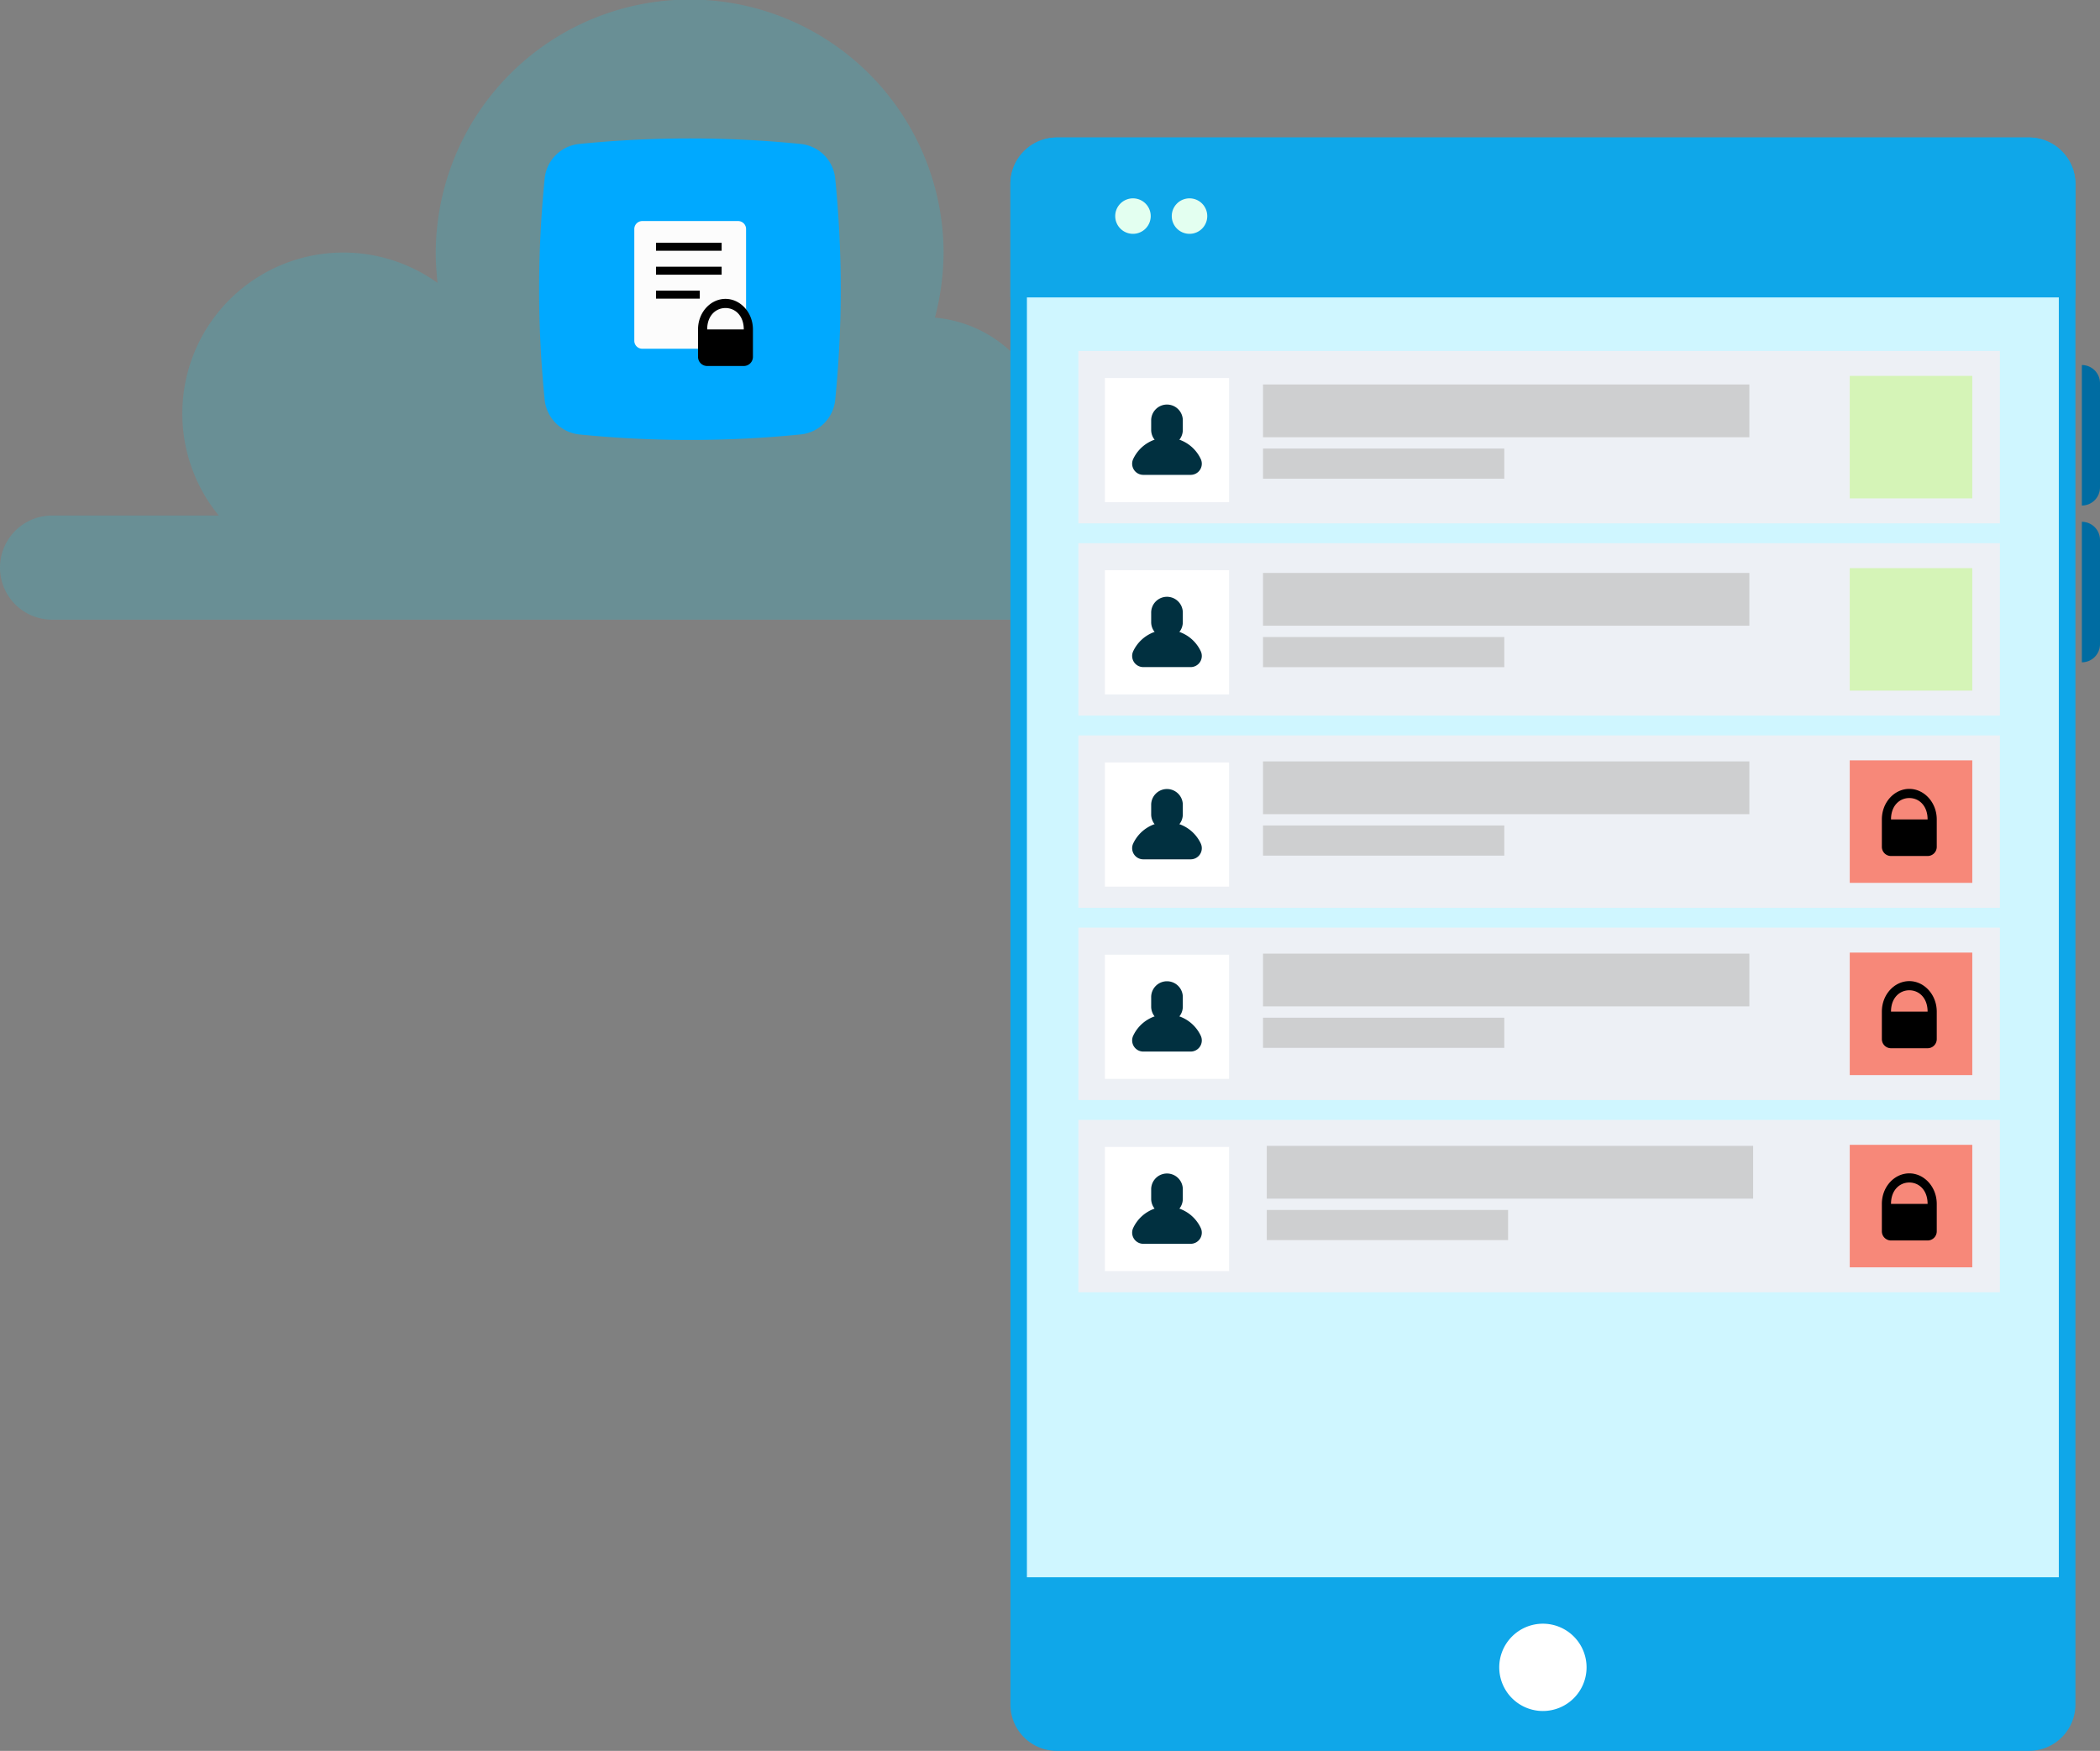 <svg xmlns="http://www.w3.org/2000/svg" width="557.005" height="464.511" viewBox="0 0 557.005 464.511"><rect x="0" y="0" width="557.005" height="464.511" fill="#808080" stroke="none"/><g transform="translate(224.648 16.509)"><path d="M408.467,137H386.823a25.371,25.371,0,0,0,.461-4.145,20.046,20.046,0,0,0-20.032-20.032,20.963,20.963,0,0,0-10.592,2.993,52.387,52.387,0,0,0,.46-5.987,42.866,42.866,0,0,0-84.272-11.052,33.723,33.723,0,0,0-24.867-14.506,70.653,70.653,0,0,0,2.3-17.039,67.349,67.349,0,0,0-134.7,0c0,2.763.23,5.3.461,7.829A42.711,42.711,0,0,0,58.024,136.77H13.815a13.815,13.815,0,0,0,0,27.63H408.467a13.856,13.856,0,0,0,13.815-13.815A13.66,13.66,0,0,0,408.467,137Z" transform="translate(-224.648 -16.509)" fill="#11d1ed" opacity="0.2"/><g transform="translate(-81.649 20.217)"><path d="M1564.932,675.255a294.336,294.336,0,0,1,0-58.791,10.23,10.23,0,0,1,9.133-9.133,294.354,294.354,0,0,1,58.791,0,10.23,10.23,0,0,1,9.133,9.133,294.372,294.372,0,0,1,0,58.791,10.23,10.23,0,0,1-9.133,9.133,294.354,294.354,0,0,1-58.791,0A10.356,10.356,0,0,1,1564.932,675.255Z" transform="translate(-1563.46 -605.86)" fill="#00a9ff"/><rect width="24.059" height="27.693" transform="translate(28.751 24.454)" fill="#fcfcfc"/><path d="M1628.3,672.138H1602.89a2.117,2.117,0,0,1-2.118-2.117V640.376a2.117,2.117,0,0,1,2.118-2.118H1628.3a2.117,2.117,0,0,1,2.117,2.118v29.644A2.116,2.116,0,0,1,1628.3,672.138Zm-23.292-4.234h21.174V642.494h-21.174Z" transform="translate(-1575.529 -616.34)" fill="#fcfcfc"/><rect width="17.404" height="2.117" transform="translate(31.007 27.683)"/><rect width="17.404" height="2.117" transform="translate(31.007 34.035)"/><rect width="11.603" height="2.117" transform="translate(31.007 40.387)"/><path d="M1633.039,668.779c-3.924,0-7.279,3.532-7.279,8.1v7.28a2.425,2.425,0,0,0,2.426,2.426h9.706a2.426,2.426,0,0,0,2.427-2.426v-7.28C1640.318,672.349,1636.963,668.779,1633.039,668.779Zm-4.853,8.1c0-3.639,2.268-5.673,4.853-5.673s4.853,2.034,4.853,5.673Z" transform="translate(-1583.612 -626.212)"/></g><g transform="translate(-755.729 -327.327)"><g transform="translate(799.08 347.302)"><path d="M1119.567,359.658V763.025a12.314,12.314,0,0,1-12.307,12.3H849.384a12.3,12.3,0,0,1-12.3-12.3V359.658a12.34,12.34,0,0,1,12.3-12.356H1107.26A12.359,12.359,0,0,1,1119.567,359.658Z" transform="translate(-837.08 -347.302)" fill="#0fa7e9"/><path d="M1119.56,359.647v30.065H837.081V359.647A12.341,12.341,0,0,1,849.39,347.3h257.86A12.341,12.341,0,0,1,1119.56,359.647Z" transform="translate(-837.078 -347.302)" fill="#0fa7e9"/><g transform="translate(129.661 394.285)"><path d="M895.558,513.068h0a11.58,11.58,0,0,1-11.582-11.582h0a11.581,11.581,0,0,1,11.582-11.579h0a11.583,11.583,0,0,1,11.58,11.579h0A11.582,11.582,0,0,1,895.558,513.068Z" transform="translate(-883.976 -489.907)" fill="#fff"/></g><g transform="translate(27.803 16.139)"><path d="M851.845,362.551h0a4.706,4.706,0,0,1-4.709-4.706h0a4.706,4.706,0,0,1,4.709-4.706h0a4.707,4.707,0,0,1,4.706,4.706h0A4.707,4.707,0,0,1,851.845,362.551Z" transform="translate(-847.136 -353.139)" fill="#e3fff0"/></g><g transform="translate(42.8 16.139)"><path d="M857.266,362.551h0a4.707,4.707,0,0,1-4.706-4.706h0a4.707,4.707,0,0,1,4.706-4.706h0a4.7,4.7,0,0,1,4.706,4.706h0A4.7,4.7,0,0,1,857.266,362.551Z" transform="translate(-852.56 -353.139)" fill="#e3fff0"/></g><rect width="273.701" height="339.546" transform="translate(4.381 42.421)" fill="#cff6ff"/></g><g transform="translate(817.108 403.924)"><g transform="translate(0)"><rect width="244.416" height="45.735" fill="#edf0f5"/><rect width="32.498" height="32.498" transform="translate(204.603 6.619)" fill="#d5f4b7"/><g transform="translate(7.035 7.178)"><rect width="32.939" height="32.939" fill="#fff"/><path d="M1047.378,295.682h0a4.192,4.192,0,0,1-4.193-4.193v-2.517a4.194,4.194,0,0,1,4.193-4.2h0a4.2,4.2,0,0,1,4.2,4.2v2.517A4.194,4.194,0,0,1,1047.378,295.682Z" transform="translate(-1030.909 -277.727)" fill="#013040"/><path d="M1049.038,290.649a9.9,9.9,0,0,0-8.952,5.672,2.956,2.956,0,0,0,2.661,4.225h12.58a2.955,2.955,0,0,0,2.661-4.225A9.9,9.9,0,0,0,1049.038,290.649Z" transform="translate(-1032.569 -274.848)" fill="#013040"/></g><g transform="translate(0 51)"><rect width="244.416" height="45.735" fill="#edf0f5"/><rect width="32.498" height="32.498" transform="translate(204.603 6.619)" fill="#d5f4b7"/><g transform="translate(7.035 7.178)"><rect width="32.939" height="32.939" fill="#fff"/><path d="M1047.378,295.682h0a4.192,4.192,0,0,1-4.193-4.193v-2.517a4.194,4.194,0,0,1,4.193-4.2h0a4.2,4.2,0,0,1,4.2,4.2v2.517A4.194,4.194,0,0,1,1047.378,295.682Z" transform="translate(-1030.909 -277.727)" fill="#013040"/><path d="M1049.038,290.649a9.9,9.9,0,0,0-8.952,5.672,2.956,2.956,0,0,0,2.661,4.225h12.58a2.955,2.955,0,0,0,2.661-4.225A9.9,9.9,0,0,0,1049.038,290.649Z" transform="translate(-1032.569 -274.848)" fill="#013040"/></g><rect width="129" height="14" transform="translate(48.973 -42.105)" fill="#cecfd0"/><rect width="64" height="8" transform="translate(48.973 -25.105)" fill="#cecfd0"/></g><g transform="translate(0 102)"><rect width="244.416" height="45.735" fill="#edf0f5"/><rect width="32.498" height="32.498" transform="translate(204.603 6.619)" fill="#f78879"/><g transform="translate(7.035 7.178)"><rect width="32.939" height="32.939" fill="#fff"/><path d="M1047.378,295.682h0a4.192,4.192,0,0,1-4.193-4.193v-2.517a4.194,4.194,0,0,1,4.193-4.2h0a4.2,4.2,0,0,1,4.2,4.2v2.517A4.194,4.194,0,0,1,1047.378,295.682Z" transform="translate(-1030.909 -277.727)" fill="#013040"/><path d="M1049.038,290.649a9.9,9.9,0,0,0-8.952,5.672,2.956,2.956,0,0,0,2.661,4.225h12.58a2.955,2.955,0,0,0,2.661-4.225A9.9,9.9,0,0,0,1049.038,290.649Z" transform="translate(-1032.569 -274.848)" fill="#013040"/></g><path d="M1633.039,668.779c-3.924,0-7.279,3.532-7.279,8.1v7.28a2.425,2.425,0,0,0,2.426,2.426h9.706a2.426,2.426,0,0,0,2.427-2.426v-7.28C1640.318,672.349,1636.963,668.779,1633.039,668.779Zm-4.853,8.1c0-3.639,2.268-5.673,4.853-5.673s4.853,2.034,4.853,5.673Z" transform="translate(-1412.641 -654.592)"/><rect width="129" height="14" transform="translate(48.973 6.895)" fill="#cecfd0"/><rect width="64" height="8" transform="translate(48.973 23.895)" fill="#cecfd0"/></g><g transform="translate(0 153)"><rect width="244.416" height="45.735" fill="#edf0f5"/><rect width="32.498" height="32.498" transform="translate(204.603 6.619)" fill="#f78879"/><g transform="translate(7.035 7.178)"><rect width="32.939" height="32.939" fill="#fff"/><path d="M1047.378,295.682h0a4.192,4.192,0,0,1-4.193-4.193v-2.517a4.194,4.194,0,0,1,4.193-4.2h0a4.2,4.2,0,0,1,4.2,4.2v2.517A4.194,4.194,0,0,1,1047.378,295.682Z" transform="translate(-1030.909 -277.727)" fill="#013040"/><path d="M1049.038,290.649a9.9,9.9,0,0,0-8.952,5.672,2.956,2.956,0,0,0,2.661,4.225h12.58a2.955,2.955,0,0,0,2.661-4.225A9.9,9.9,0,0,0,1049.038,290.649Z" transform="translate(-1032.569 -274.848)" fill="#013040"/></g><path d="M1633.039,668.779c-3.924,0-7.279,3.532-7.279,8.1v7.28a2.425,2.425,0,0,0,2.426,2.426h9.706a2.426,2.426,0,0,0,2.427-2.426v-7.28C1640.318,672.349,1636.963,668.779,1633.039,668.779Zm-4.853,8.1c0-3.639,2.268-5.673,4.853-5.673s4.853,2.034,4.853,5.673Z" transform="translate(-1412.641 -654.592)"/><rect width="129" height="14" transform="translate(48.973 6.895)" fill="#cecfd0"/><rect width="64" height="8" transform="translate(48.973 23.895)" fill="#cecfd0"/></g><g transform="translate(0 204)"><rect width="244.416" height="45.735" fill="#edf0f5"/><rect width="32.498" height="32.498" transform="translate(204.603 6.619)" fill="#f78879"/><g transform="translate(7.035 7.178)"><rect width="32.939" height="32.939" fill="#fff"/><path d="M1047.378,295.682h0a4.192,4.192,0,0,1-4.193-4.193v-2.517a4.194,4.194,0,0,1,4.193-4.2h0a4.2,4.2,0,0,1,4.2,4.2v2.517A4.194,4.194,0,0,1,1047.378,295.682Z" transform="translate(-1030.909 -277.727)" fill="#013040"/><path d="M1049.038,290.649a9.9,9.9,0,0,0-8.952,5.672,2.956,2.956,0,0,0,2.661,4.225h12.58a2.955,2.955,0,0,0,2.661-4.225A9.9,9.9,0,0,0,1049.038,290.649Z" transform="translate(-1032.569 -274.848)" fill="#013040"/></g><path d="M1633.039,668.779c-3.924,0-7.279,3.532-7.279,8.1v7.28a2.425,2.425,0,0,0,2.426,2.426h9.706a2.426,2.426,0,0,0,2.427-2.426v-7.28C1640.318,672.349,1636.963,668.779,1633.039,668.779Zm-4.853,8.1c0-3.639,2.268-5.673,4.853-5.673s4.853,2.034,4.853,5.673Z" transform="translate(-1412.641 -654.592)"/><rect width="129" height="14" transform="translate(49.973 6.895)" fill="#cecfd0"/><rect width="64" height="8" transform="translate(49.973 23.895)" fill="#cecfd0"/></g><rect width="129" height="14" transform="translate(48.972 58.894)" fill="#cecfd0"/><rect width="64" height="8" transform="translate(48.973 75.895)" fill="#cecfd0"/></g></g><g transform="translate(1083.275 407.661)"><path d="M938.627,409.474h0V372.2h0a4.811,4.811,0,0,1,4.81,4.81v27.653A4.813,4.813,0,0,1,938.627,409.474Z" transform="translate(-938.627 -372.198)" fill="#006ca2"/><path d="M938.627,426.63h0V389.354h0a4.811,4.811,0,0,1,4.81,4.812v27.651A4.813,4.813,0,0,1,938.627,426.63Z" transform="translate(-938.627 -347.76)" fill="#006ca2"/></g></g></g></svg>